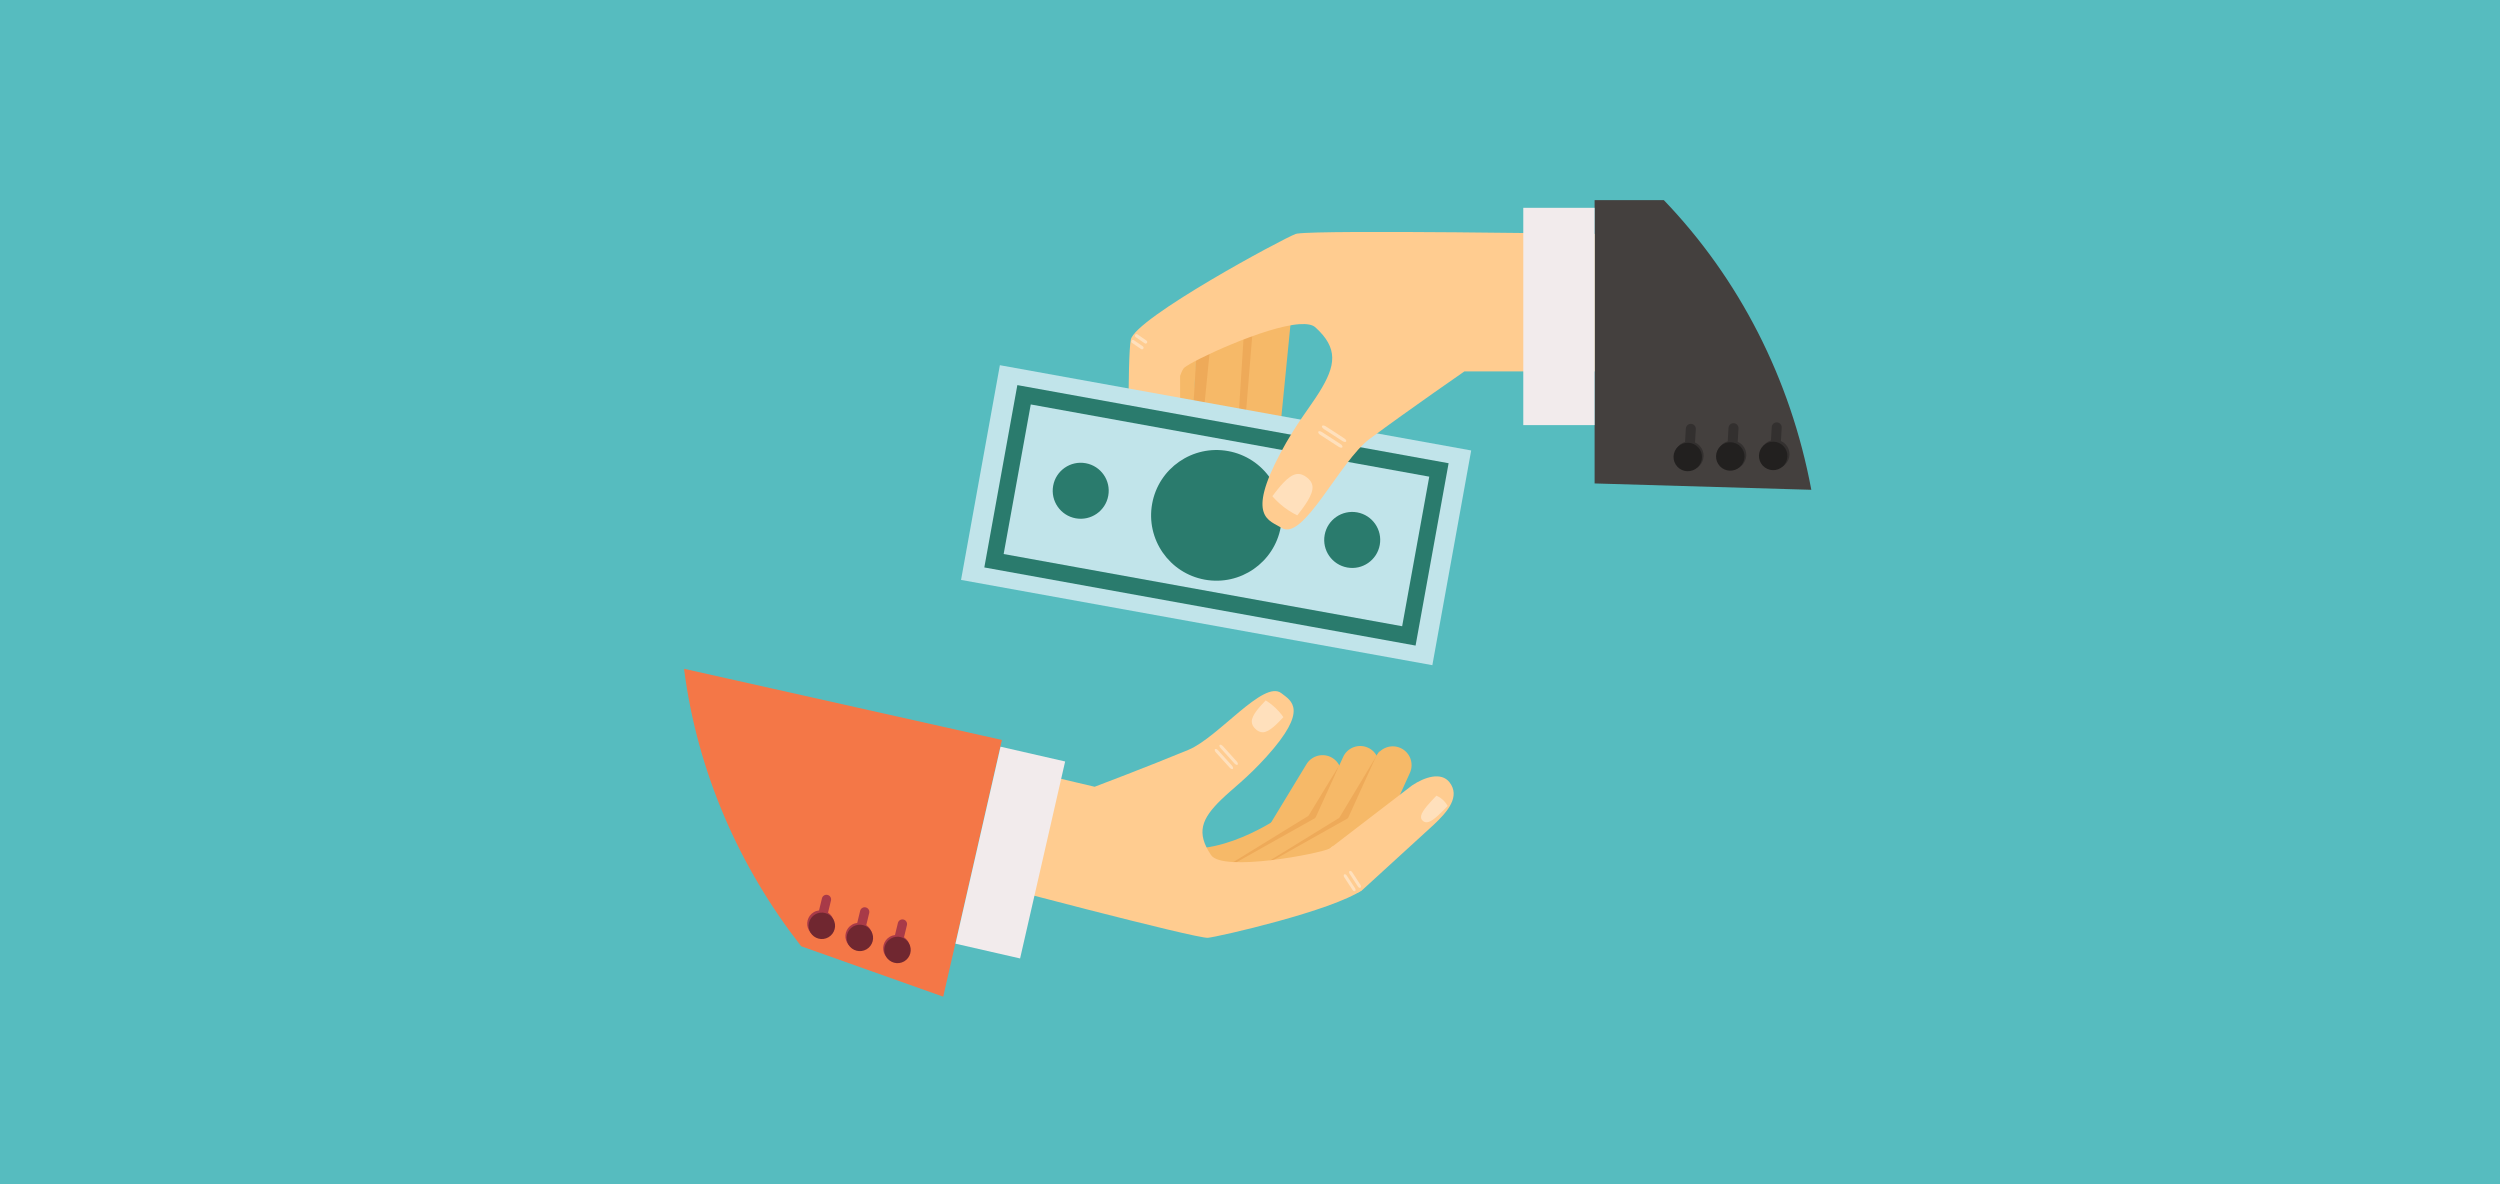 <?xml version="1.0" encoding="utf-8"?>
<!-- Generator: Adobe Illustrator 24.1.2, SVG Export Plug-In . SVG Version: 6.00 Build 0)  -->
<svg version="1.1" id="Layer_1" xmlns="http://www.w3.org/2000/svg" xmlns:xlink="http://www.w3.org/1999/xlink" x="0px" y="0px"
	 viewBox="0 0 950 450" style="enable-background:new 0 0 950 450;" xml:space="preserve">
<style type="text/css">
	.st0{fill:#56BCBF;}
	.st1{fill:#44403E;}
	.st2{fill:#F47747;}
	.st3{fill:#F6B968;}
	.st4{fill:#EEAA59;}
	.st5{fill:#33302F;}
	.st6{fill:#22201F;}
	.st7{fill:#FFCC90;}
	.st8{fill:#FFE0BC;}
	.st9{fill:#C1E4EA;}
	.st10{fill:#2A7B6D;}
	.st11{fill:#F2EBEC;}
	.st12{fill:#A83A48;}
	.st13{fill:#702730;}
</style>
<rect x="-9" y="-9" class="st0" width="965" height="484"/>
<g>
	<path class="st1" d="M605.95,183.71l82.35,2.41c-7.9-42.29-27.43-80.24-56.03-110.06h-26.32V183.71z"/>
	<path class="st2" d="M380.72,281.18l-120.79-27.04c5.08,39.48,21.15,75.55,44.51,105.43l53.98,19.17L380.72,281.18z"/>
	<path class="st3" d="M467.88,175.81c-0.38,3.87,3.15,7.38,7.88,7.85l0,0c4.73,0.47,8.87-2.29,9.26-6.16l6.08-61.39
		c0.38-3.87-3.15-7.38-7.87-7.85l0,0c-4.74-0.47-8.88,2.28-9.26,6.16L467.88,175.81z"/>
	<path class="st4" d="M468.13,176.01L468.1,112c0.2-2.07,7.61-4.52,9.49-5.62L471.81,177c-0.08,0.85-1.11,4.02-0.93,4.82
		C469.01,180.34,467.9,178.24,468.13,176.01z"/>
	<path class="st3" d="M451.67,185.48c-0.22,3.88,3.44,7.25,8.19,7.53l0,0c4.75,0.28,8.78-2.65,9.01-6.52l3.97-62.51
		c0.22-3.88-3.8-6.33-8.55-6.61l0,0c-4.75-0.28-8.78,2.64-9.01,6.52L451.67,185.48z"/>
	<path class="st4" d="M451.69,185.22l3.45-63.12c0.2-2.07,4.13-2.07,6.01-3.18l-6.9,69.63c-0.08,0.85,0.01,1.68,0.19,2.49
		C452.58,189.55,451.47,187.45,451.69,185.22z"/>
	<path class="st3" d="M434.34,186.91c-0.23,3.88,3.44,7.26,8.18,7.53l0,0c4.75,0.28,8.79-2.64,9.01-6.53l3.6-61.58
		c0.24-3.89-3.43-7.26-8.18-7.53l0,0c-4.74-0.28-8.78,2.64-9.01,6.52L434.34,186.91z"/>
	<path class="st5" d="M638.2,169.14c0.62-0.58,1.36-0.97,2.12-1.2l0.3-5.09c0.06-1.05,0.95-1.84,2.01-1.79
		c1.04,0.06,1.84,0.96,1.78,2.01l-0.3,5.08c0.67,0.29,1.29,0.72,1.81,1.29c2.06,2.22,1.92,5.68-0.28,7.73
		c-2.22,2.06-5.68,1.93-7.74-0.29C635.85,174.66,635.98,171.2,638.2,169.14z"/>
	<path class="st5" d="M656.53,167.69l0.3-5.1c0.06-1.04,0.96-1.84,2.01-1.78c1.05,0.06,1.85,0.96,1.79,2l-0.3,5.08
		c0.66,0.29,1.29,0.71,1.81,1.28c2.06,2.21,1.92,5.68-0.29,7.73c-2.22,2.05-5.68,1.92-7.73-0.29c-2.06-2.21-1.93-5.68,0.28-7.73
		C655.03,168.31,655.76,167.93,656.53,167.69z"/>
	<path class="st5" d="M672.96,167.38l0.3-5.09c0.06-1.05,0.95-1.84,2-1.78c1.05,0.06,1.85,0.96,1.79,2.01l-0.3,5.07
		c0.66,0.29,1.28,0.72,1.81,1.28c2.05,2.22,1.92,5.69-0.3,7.74c-2.21,2.06-5.68,1.92-7.73-0.29c-2.06-2.22-1.93-5.68,0.29-7.74
		C671.46,167.99,672.19,167.61,672.96,167.38z"/>
	<path class="st6" d="M661.47,169.77c2.04,2.2,1.91,5.61-0.29,7.65c-2.19,2.03-5.61,1.9-7.64-0.28c-2.03-2.2-1.91-5.62,0.29-7.65
		C656.02,167.46,659.44,167.59,661.47,169.77z"/>
	<path class="st6" d="M677.77,169.57c2.03,2.19,1.91,5.62-0.28,7.65c-2.19,2.03-5.61,1.9-7.65-0.29c-2.02-2.2-1.9-5.62,0.29-7.65
		C672.32,167.26,675.74,167.39,677.77,169.57z"/>
	<path class="st6" d="M645.31,169.98c2.04,2.19,1.91,5.61-0.28,7.64c-2.19,2.04-5.61,1.91-7.64-0.28c-2.03-2.2-1.91-5.61,0.28-7.65
		C639.86,167.66,643.29,167.79,645.31,169.98z"/>
	<path class="st7" d="M492.39,88.89c-4.8,1.7-61.12,32.06-62.68,40.18c-1.33,6.9-0.83,49.78-0.47,61.57c0.01,0.37,0,1.48,0,1.48
		c0,4.68,4.3,8.47,9.6,8.47c5.3,0,9.6-3.79,9.6-8.47v-49.26c0.57-1.62,1.1-2.72,1.6-3.15c3.27-2.81,30.66-15.65,43.79-16.53
		l16.34-18.2l-17.19-16.22C492.73,88.81,492.51,88.85,492.39,88.89z"/>
	<path class="st8" d="M435.75,193.13c0,0-1.27,0.63-2.94,0.65l0,0c0,0-0.01,0-0.01,0.01c-0.01-0.01-0.01,0-0.02-0.01l0,0
		c-1.66,0.01-2.99-0.6-2.99-0.6c-0.19-3.99-0.5-9.97,0.54-12.29c0.46-1.03,1.16-1.36,1.8-1.33l0.01-0.01c0-0.01,0.01,0,0.01,0
		c0.01,0,0.01,0,0.02-0.01v0.01c0.63-0.04,1.37,0.28,1.92,1.31C435.34,183.15,435.56,189.13,435.75,193.13z"/>
	<path class="st8" d="M431.37,127.23c-0.19,0.29-0.09,0.69,0.2,0.89l3.42,2.34c0.29,0.2,0.69,0.13,0.87-0.16l0,0
		c0.18-0.29,0.09-0.69-0.21-0.89l-3.41-2.34C431.94,126.86,431.56,126.94,431.37,127.23L431.37,127.23z"/>
	<path class="st8" d="M429.99,129.41c-0.18,0.3-0.09,0.7,0.19,0.9l3.42,2.33c0.3,0.2,0.69,0.13,0.87-0.16l0,0
		c0.18-0.29,0.09-0.69-0.21-0.89l-3.42-2.34C430.55,129.05,430.17,129.13,429.99,129.41L429.99,129.41z"/>
	
		<rect x="420.79" y="104.83" transform="matrix(0.178 -0.984 0.984 0.178 187.143 615.768)" class="st9" width="82.92" height="182.01"/>
	<path class="st10" d="M537.92,245.32l-163.88-29.69l12.55-69.29l163.88,29.69L537.92,245.32z M381.39,210.53l151.43,27.44
		l10.3-56.84l-151.43-27.44L381.39,210.53z"/>
	<path class="st10" d="M421.14,188.38c-1.04,5.79-6.58,9.62-12.37,8.58c-5.78-1.05-9.62-6.59-8.57-12.37
		c1.05-5.79,6.58-9.62,12.37-8.57C418.35,177.06,422.19,182.6,421.14,188.38z"/>
	<path class="st10" d="M524.31,207.08c-1.05,5.78-6.58,9.62-12.36,8.57c-5.79-1.05-9.63-6.58-8.58-12.37
		c1.05-5.79,6.58-9.62,12.37-8.58C521.52,195.76,525.36,201.3,524.31,207.08z"/>
	<path class="st10" d="M486.69,200.26c-2.45,13.5-15.37,22.45-28.86,20.01c-13.5-2.44-22.46-15.37-20.01-28.86
		c2.44-13.49,15.37-22.45,28.86-20C480.17,173.85,489.13,186.76,486.69,200.26z"/>
	<path class="st7" d="M492.98,88.77l0.85,34.42c2.72-0.18,4.84,0.14,5.99,1.18c8.79,7.96,7.84,14.48,1.51,24.66
		c-3.69,5.94-8.7,11.81-14.69,23c-13.21,24.7-4.22,25.64,0.38,28.57c8.28,5.27,22.08-25.43,33.51-33.88
		c15.45-11.42,35.95-25.59,35.95-25.59h49.46V88.89C605.95,88.89,502.75,87.28,492.98,88.77z"/>
	<path class="st8" d="M492.99,195.84c0,0-2.45-1.1-5.11-3.13l0,0c-0.01-0.01-0.01-0.01-0.02-0.02c0-0.01-0.02-0.01-0.02-0.02l0,0
		c-2.65-2.03-4.34-4.12-4.34-4.12c2.43-3.18,6.01-7.98,9.24-8.41c1.43-0.19,2.77,0.42,3.77,1.22h0.01c0.01,0,0.01,0.01,0.02,0.02
		c0.01,0.01,0.02,0.01,0.03,0.01l0,0.01c1.03,0.75,1.98,1.88,2.16,3.32C499.14,187.97,495.42,192.66,492.99,195.84z"/>
	<path class="st8" d="M502.37,161.85c-0.18,0.29,0.15,0.84,0.76,1.23l6.98,4.51c0.6,0.39,1.25,0.47,1.43,0.19l0,0
		c0.19-0.29-0.15-0.84-0.76-1.23l-6.96-4.52C503.2,161.64,502.56,161.56,502.37,161.85L502.37,161.85z"/>
	<path class="st8" d="M500.96,164.02c-0.19,0.29,0.15,0.85,0.74,1.24l6.97,4.51c0.61,0.39,1.25,0.48,1.44,0.19l0,0
		c0.19-0.29-0.15-0.85-0.76-1.24l-6.97-4.52C501.79,163.82,501.14,163.73,500.96,164.02L500.96,164.02z"/>
	<rect x="578.85" y="78.97" class="st11" width="27.09" height="82.57"/>
	<path class="st3" d="M494.59,321.01c-2.04,3.37-6.44,4.45-9.81,2.41l0,0c-3.37-2.05-4.45-6.45-2.4-9.82l14.08-23.2
		c2.05-3.37,6.44-4.45,9.81-2.41l0,0c3.37,2.04,4.44,6.44,2.4,9.81L494.59,321.01z"/>
	<path class="st3" d="M465.34,335.21c-3.63,1.54-17.02,3.67-18.56,0.03l-3.16-3.37c-1.54-3.63-6.51-15.39-3.27-13.14
		c16.49,11.44,44.42-7.25,44.42-7.25c3.63-1.53,7.82,0.16,9.36,3.8l0,0c1.54,3.63-0.16,7.82-3.8,9.36L465.34,335.21z"/>
	<path class="st4" d="M473.32,328.88l23.52-13.01c0.8-0.44,1.48-1.02,2.02-1.68c0.73-0.62,1.34-1.38,1.77-2.28l8.27-20.95
		c0.57-1.18-11.68,19.05-11.68,19.05L461,332.29C465.53,331.83,471.22,330.04,473.32,328.88z"/>
	<path class="st3" d="M512.16,318.3c-1.63,3.59-5.87,5.18-9.46,3.54l0,0c-3.59-1.63-5.18-5.86-3.55-9.46l11.23-24.71
		c1.63-3.59,5.87-5.18,9.46-3.55l0,0c3.59,1.63,5.18,5.87,3.55,9.46L512.16,318.3z"/>
	<path class="st3" d="M484.8,335.87c-3.43,1.96-16.46,5.65-18.42,2.23l-3.54-2.98c-1.95-3.43,1.48-4.32,4.91-6.29l33.55-18.83
		c3.43-1.96,7.79-0.77,9.75,2.66l0,0c1.96,3.43,0.76,7.79-2.66,9.75L484.8,335.87z"/>
	<path class="st4" d="M485.01,329.64l23.53-13c0.8-0.44,1.47-1.02,2.02-1.67c0.73-0.62,1.33-1.39,1.77-2.29l11.29-23.72
		c0.57-1.18,0.73-2.42,0.58-3.63l-15.29,25.46l-36.22,22.27C477.23,332.59,482.91,330.8,485.01,329.64z"/>
	<path class="st3" d="M524.52,318.43c-1.63,3.58-5.86,5.17-9.46,3.54l0,0c-3.59-1.63-5.18-5.86-3.55-9.46l11.24-24.71
		c1.63-3.6,5.87-5.18,9.46-3.55l0,0c3.59,1.62,5.18,5.86,3.55,9.46L524.52,318.43z"/>
	<path class="st3" d="M497.17,336c-3.43,1.96-16.46,5.66-18.42,2.23l-3.54-2.98c-1.95-3.42,1.48-4.33,4.9-6.28l33.55-18.84
		c3.42-1.96,7.79-0.76,9.74,2.66l0,0c1.96,3.42,0.77,7.79-2.66,9.74L497.17,336z"/>
	<path class="st7" d="M517.84,338.06c-3.76,3.1-9.78,1.99-13.47-2.48l0,0c-3.68-4.46-2.79-10.05,0.97-13.15l31.3-24.01
		c4.68-3.1,11.01-5.25,14.19-1.13c4.12,5.33-0.6,11.04-5.91,16.02L517.84,338.06z"/>
	<path class="st7" d="M505.33,322.43c-4.04,2.02-40.75,9.03-45.13,2.5c-5.75-8.54-3.58-13.83,3.88-21.08
		c4.35-4.23,9.8-8.12,17.18-16.3c16.29-18.03,9.34-21.25,5.65-24.14c-6.71-5.24-23.91,16.8-35.31,21.53
		c-15.4,6.38-35.63,14.03-35.63,14.03l-35.26-8.32l-9.52,44.02c0,0,83.43,22.11,87.83,21.69c3.96-0.38,47.32-10.28,58.68-18.2
		l-11.4-16.65C505.94,321.97,505.62,322.29,505.33,322.43z"/>
	
		<rect x="345.46" y="311.45" transform="matrix(0.223 -0.975 0.975 0.223 -17.628 625.966)" class="st11" width="76.77" height="25.19"/>
	<path class="st12" d="M345.09,357.82c-0.4-0.69-0.95-1.23-1.57-1.65l1.11-4.61c0.23-0.95-0.35-1.9-1.3-2.14
		c-0.94-0.23-1.9,0.36-2.13,1.31l-1.11,4.59c-0.67,0.08-1.34,0.29-1.96,0.65c-2.43,1.41-3.25,4.53-1.84,6.95
		c1.41,2.43,4.53,3.26,6.95,1.84C345.68,363.36,346.5,360.25,345.09,357.82z"/>
	<path class="st12" d="M329.18,351.55l1.12-4.61c0.22-0.95-0.36-1.9-1.31-2.13c-0.95-0.23-1.9,0.35-2.13,1.3l-1.11,4.6
		c-0.67,0.08-1.34,0.29-1.96,0.65c-2.43,1.41-3.26,4.53-1.85,6.96c1.41,2.43,4.53,3.25,6.96,1.83c2.43-1.41,3.25-4.52,1.84-6.95
		C330.35,352.52,329.8,351.97,329.18,351.55z"/>
	<path class="st12" d="M314.65,346.81l1.12-4.61c0.23-0.95-0.35-1.9-1.3-2.13c-0.95-0.23-1.9,0.35-2.13,1.3l-1.11,4.59
		c-0.67,0.08-1.34,0.28-1.97,0.65c-2.43,1.42-3.25,4.54-1.84,6.97c1.41,2.42,4.53,3.25,6.95,1.84c2.43-1.42,3.26-4.53,1.84-6.96
		C315.82,347.77,315.27,347.23,314.65,346.81z"/>
	<path class="st13" d="M324.22,352.06c-2.41,1.4-3.21,4.48-1.82,6.87c1.4,2.41,4.48,3.21,6.87,1.82c2.41-1.4,3.22-4.48,1.82-6.88
		C329.69,351.48,326.62,350.67,324.22,352.06z"/>
	<path class="st13" d="M309.78,347.46c-2.4,1.4-3.22,4.48-1.82,6.88c1.39,2.4,4.48,3.21,6.87,1.81c2.4-1.4,3.21-4.48,1.82-6.87
		C315.26,346.89,312.18,346.07,309.78,347.46z"/>
	<path class="st13" d="M338.53,356.63c-2.4,1.4-3.22,4.48-1.82,6.87c1.39,2.4,4.47,3.22,6.87,1.83c2.4-1.4,3.21-4.48,1.82-6.87
		C344.01,356.05,340.93,355.23,338.53,356.63z"/>
	<path class="st8" d="M487.69,272.52c0,0-1.14-1.73-3.02-3.52l0,0c-0.01-0.01-0.01-0.01-0.01-0.01c-0.01,0-0.01-0.01-0.02-0.02l0,0
		c-1.87-1.77-3.68-2.81-3.68-2.81c-2.13,2.25-5.35,5.57-5.29,8.1c0.03,1.13,0.67,2.07,1.41,2.73v0.01c0,0.01,0.01,0.01,0.01,0.02
		c0.01,0.01,0.01,0.02,0.02,0.02l0.01-0.01c0.7,0.7,1.69,1.27,2.81,1.24C482.43,278.19,485.56,274.77,487.69,272.52z"/>
	<path class="st8" d="M550.11,306.26c0,0-0.6-1.2-1.78-2.29l0,0c-0.01,0-0.01,0-0.01-0.01c-0.01,0-0.01-0.01-0.02-0.01l0,0
		c-1.19-1.09-2.45-1.59-2.45-1.59c-2.15,2.23-5.39,5.55-5.81,7.59c-0.19,0.91,0.15,1.56,0.62,1.95h0c0,0.01,0.01,0.01,0.01,0.01
		c0.01,0,0.01,0,0.01,0.01l0.01-0.01c0.44,0.43,1.13,0.73,2.04,0.48C544.79,311.87,547.96,308.49,550.11,306.26z"/>
	<path class="st8" d="M461.69,284.67c0.24-0.21,0.8,0.01,1.24,0.51l5.18,5.73c0.45,0.5,0.61,1.07,0.38,1.29l0,0
		c-0.24,0.21-0.79-0.01-1.24-0.52l-5.18-5.72C461.62,285.47,461.45,284.88,461.69,284.67L461.69,284.67z"/>
	<path class="st8" d="M463.48,283.06c0.24-0.21,0.8,0.01,1.25,0.5l5.18,5.73c0.45,0.5,0.62,1.08,0.38,1.29l0,0
		c-0.24,0.22-0.8-0.02-1.25-0.51l-5.17-5.73C463.41,283.85,463.24,283.26,463.48,283.06L463.48,283.06z"/>
	<path class="st8" d="M510.81,332.28c0.27-0.17,0.71,0.03,0.98,0.45l3.14,4.82c0.27,0.42,0.27,0.9,0,1.06l0,0
		c-0.27,0.18-0.71-0.03-0.98-0.45l-3.14-4.82C510.54,332.94,510.55,332.46,510.81,332.28L510.81,332.28z"/>
	<path class="st8" d="M512.85,331c0.27-0.17,0.72,0.03,0.99,0.44l3.14,4.82c0.27,0.42,0.27,0.9,0,1.07l0,0
		c-0.27,0.17-0.71-0.03-0.98-0.45l-3.14-4.82C512.58,331.65,512.58,331.17,512.85,331L512.85,331z"/>
</g>
</svg>
